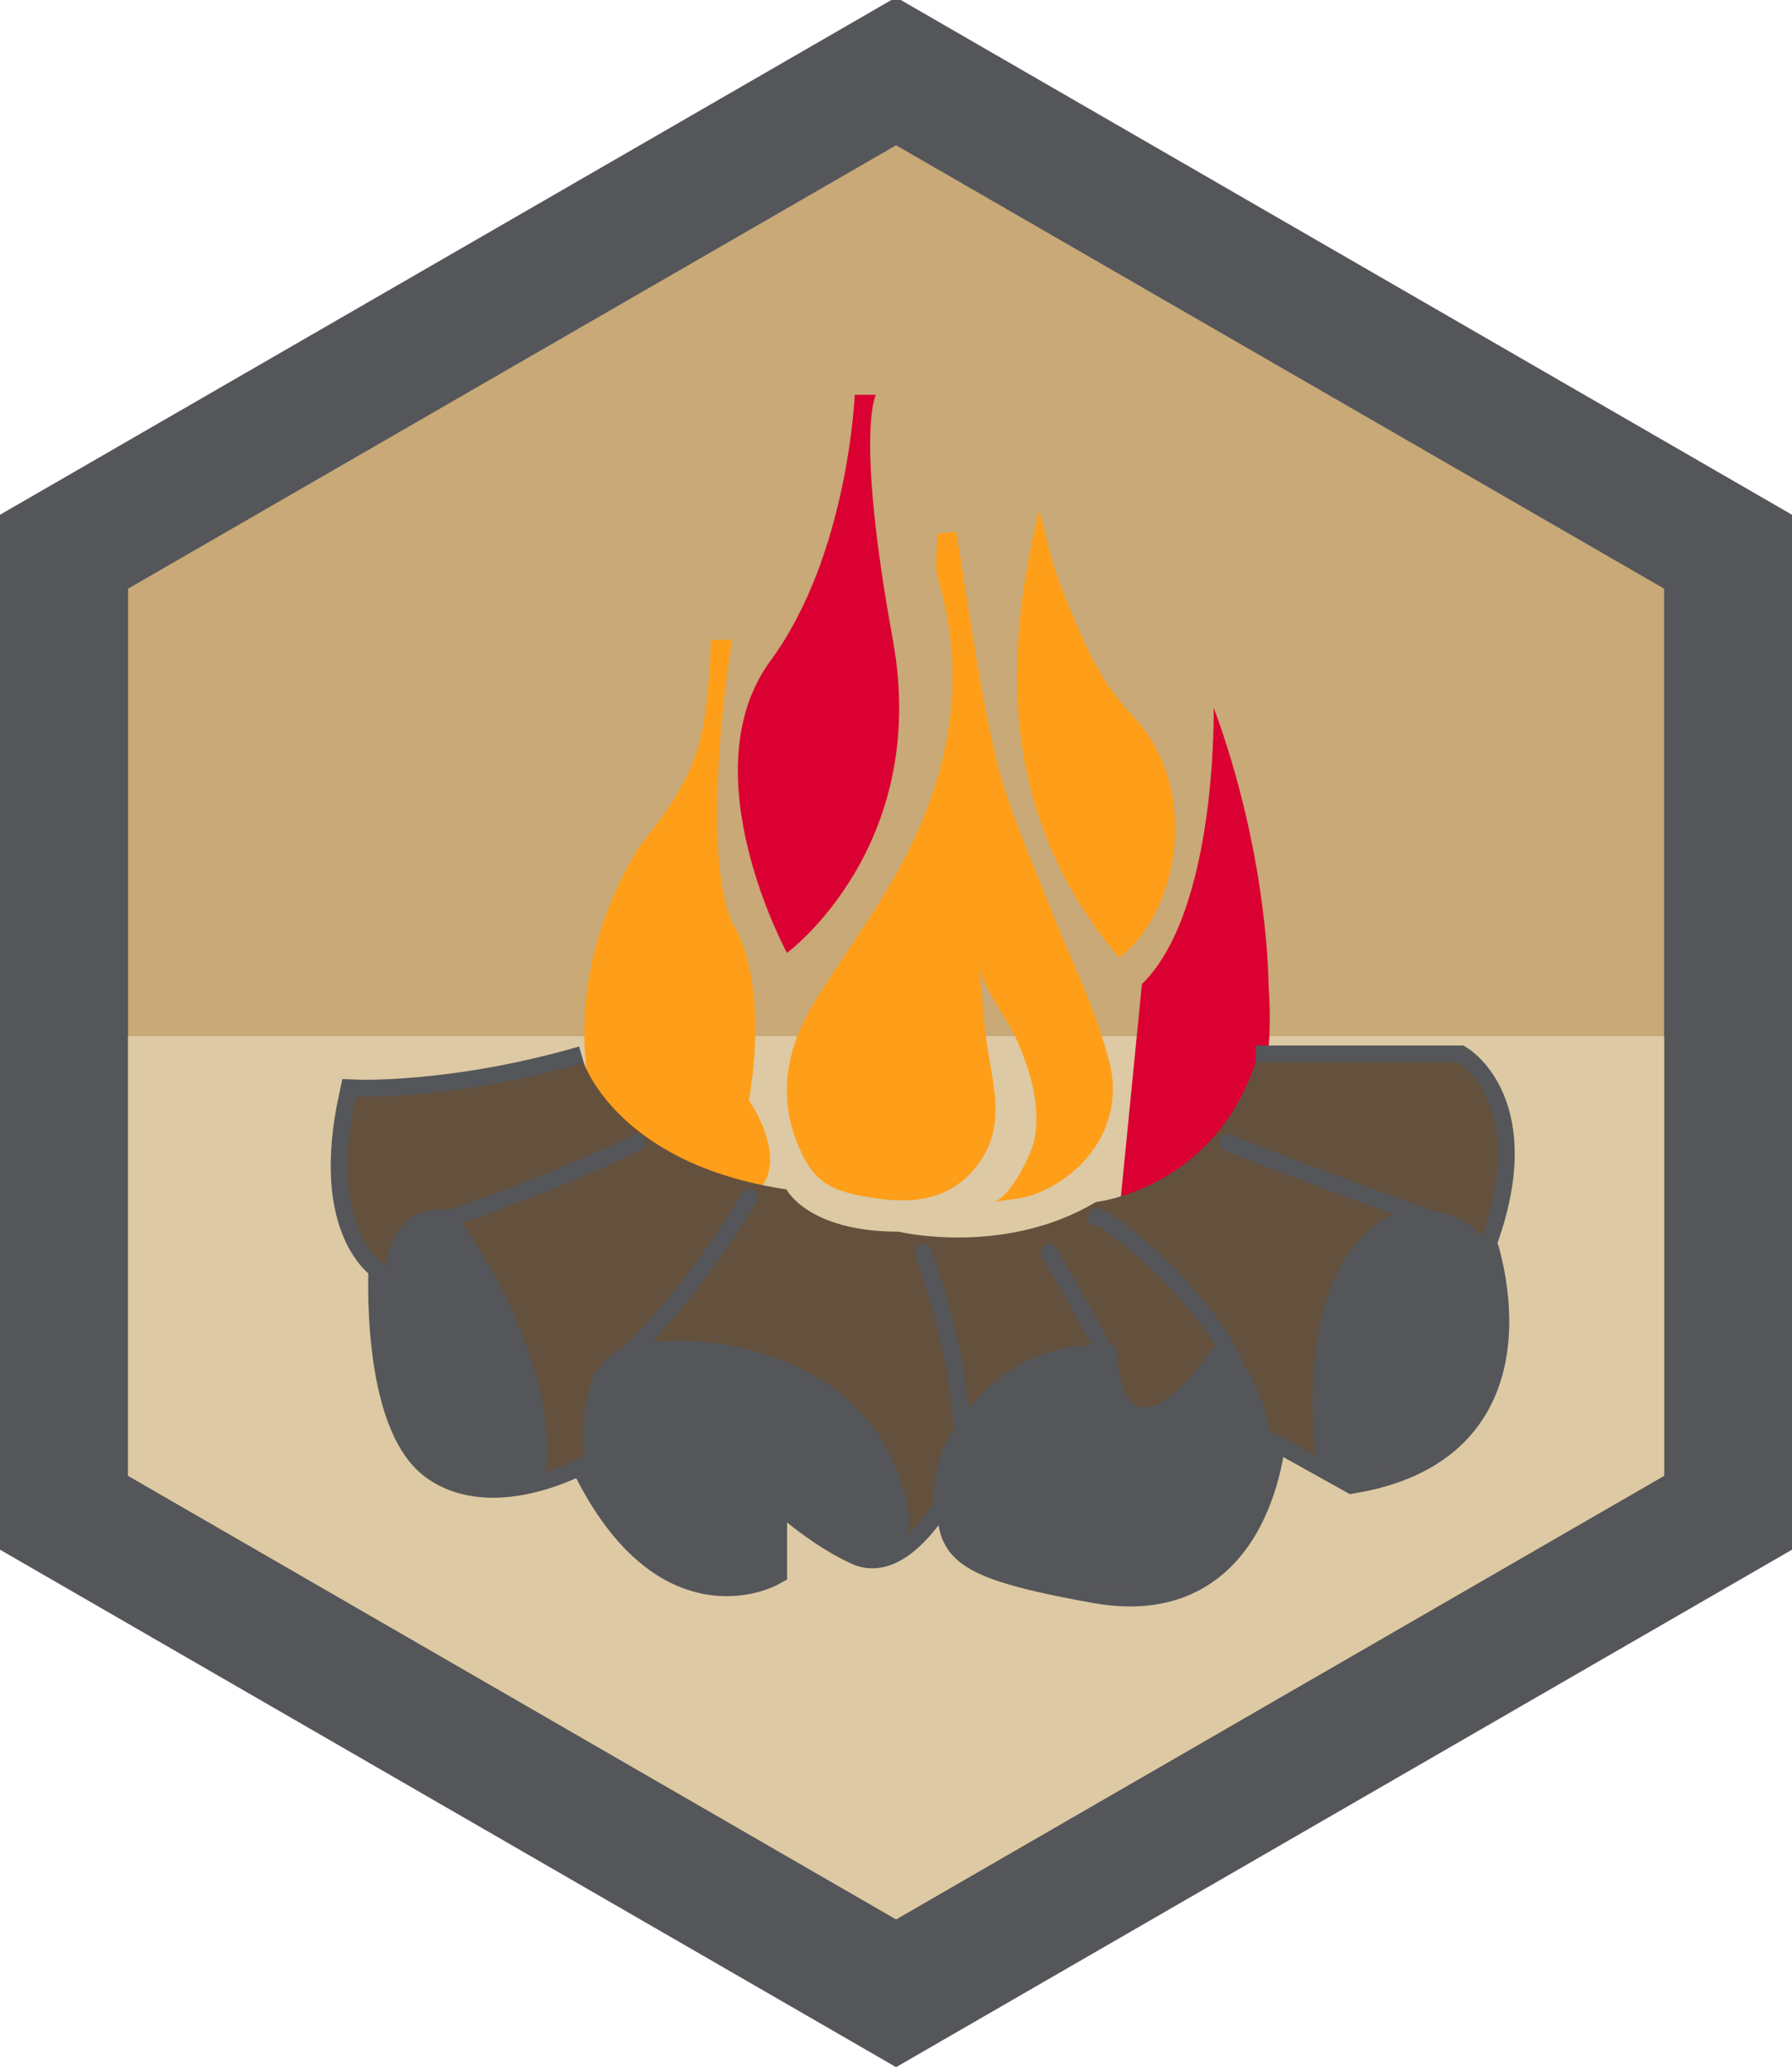 <?xml version="1.0" encoding="UTF-8"?><svg id="Layer_1" xmlns="http://www.w3.org/2000/svg" viewBox="0 0 99.21 114.56"><defs><style>.cls-1{fill:#c8a977;}.cls-1,.cls-2{fill-rule:evenodd;}.cls-3{stroke-linecap:round;stroke-linejoin:round;stroke-width:.93px;}.cls-3,.cls-4{fill:none;stroke:#54565a;}.cls-5{fill:#64513d;}.cls-2{fill:#ddc9a3;}.cls-6{fill:#ff9e18;}.cls-7{fill:#54565a;}.cls-4{stroke-miterlimit:10;stroke-width:1.87px;}.cls-8{fill:#db0032;}</style></defs><polygon class="cls-7" points="49.61 -.15 0 28.49 0 85.77 49.61 114.41 99.21 85.77 99.21 28.49 49.61 -.15"/><polygon class="cls-1" points="49.61 8.04 7.09 32.58 7.09 81.68 49.61 106.23 92.13 81.68 92.13 32.58 49.61 8.04"/><polygon class="cls-2" points="7.09 57.35 7.09 81.68 49.61 106.23 92.13 81.68 92.13 57.35 7.09 57.35"/><path class="cls-6" d="M52.93,29.43c.71,4.15,1.23,8.35,2.19,12.44,.65,2.78,1.88,5.43,2.92,8.11,1.18,3.04,2.58,5.69,3.38,8.82,.86,3.34-1.29,6.3-4.28,7.35-.57,.2-1.2,.22-2.17,.38,.93-.16,2.18-2.7,2.32-3.54,.31-1.87-.25-3.76-1.01-5.46-.52-1.17-1.96-2.98-2.08-4.16,.16,1.58,.24,3.18,.49,4.75,.34,2.14,.95,4.26-.5,6.26-1.25,1.72-3.03,2.31-5.57,1.96-2.67-.37-3.66-.88-4.55-3.25-1.02-2.72-.42-5.31,1.07-7.71,1.61-2.59,3.45-5.05,4.87-7.74,2.59-4.92,3.55-10.11,1.92-15.61-.23-.77-.03-1.66-.03-2.49,.35-.04,.69-.07,1.04-.11"/><path class="cls-6" d="M57.54,28.28c.43,1.57,.66,2.81,1.11,3.94,1.05,2.6,1.95,5.19,4.02,7.36,3.9,4.08,2.57,11-.72,13.42-6.12-7.26-6.69-15.51-4.42-24.73"/><path class="cls-6" d="M32.82,60.9s-2.1-6.44,2.57-14.03c3.25-4.12,3.74-5.61,3.97-11.46h1.17s-1.87,11.22,0,15.67c0,0,2.11,2.81,.93,9.82,0,0,2.63,3.74,.03,5.38,0,0-3.31-1.17-8.68-5.38"/><path class="cls-8" d="M67.19,39.16s.23,11.2-3.97,15.31l-1.17,11.82s9.12,1.62,8.18-11.82c0,0,0-7.12-3.04-15.31"/><path class="cls-8" d="M47.32,21.85s-.35,8.86-4.67,14.73c-4.53,6.17,.92,16.16,.92,16.16,0,0,7.95-5.85,5.86-17.33-2.09-11.49-.94-13.56-.94-13.56h-1.17Z"/><path class="cls-4" d="M69.53,58.8h11.22s3.98,2.4,1.17,9.97c0,0,3.98,11.08-7.02,12.95l-4.61-2.57s-.45,10.29-9.61,8.65c-9.16-1.64-7.56-2.57-8.01-6.31,0,0-2.55,5.38-5.13,4.21-2.57-1.17-4.9-3.51-4.9-3.51v4.68s-5.87,3.27-10.31-6.31c0,0-4.91,2.81-8.18,.47-3.27-2.34-2.81-10.99-2.81-10.99,0,0-3.27-1.87-1.64-9.35,0,0,5.37,.23,12.62-1.87"/><path class="cls-5" d="M69.53,58.8h11.22s3.98,2.4,1.17,9.97c0,0,3.98,11.08-7.02,12.95l-4.61-2.57s-.45,10.29-9.61,8.65c-9.16-1.64-7.56-2.57-8.01-6.31,0,0-2.55,5.38-5.13,4.21-2.57-1.17-4.9-3.51-4.9-3.51v4.68s-5.87,3.27-10.31-6.31c0,0-4.91,2.81-8.18,.47-3.27-2.34-2.81-10.99-2.81-10.99,0,0-3.27-1.87-1.64-9.35,0,0,5.37,.23,12.62-1.87,0,0,1.86,5.61,11.22,7.01,0,0,1.18,2.34,6.21,2.34,0,0,5.82,1.4,10.92-1.64,0,0,6.5-.7,8.84-7.72"/><path class="cls-7" d="M21.36,70.02s.23-3.51,3.74-3.04c0,0,5.82,7.63,5.13,14.46,0,0-9.81,4.95-8.87-11.42"/><path class="cls-7" d="M32.35,80.55s-.7-4.99,2.34-6c3.04-1.01,12.86-.26,15.23,7.6,0,0,2.28,5.73-3.77,3.43l-3.51-2.34s2.81,4.83-3.04,4.74c0,0-5.49-.76-7.25-7.43"/><path class="cls-7" d="M61.81,74.54s0,7.56,5.38,0c0,0,2.01-.31,3.11,4.6,0,0,0,10.41-9.61,8.65,0,0-11.35,.93-8.55-7.48,0,0,2.76-6.62,9.67-5.77"/><path class="cls-7" d="M72.94,81.46s-2-11.99,4.78-14.52c0,0,4.96-.49,5.21,3.89,.25,4.38,.89,8.58-6.14,10.43,0,0-1.95,1.26-3.85,.2"/><path class="cls-3" d="M22.82,68.15s7.16-2.3,12.42-4.91"/><path class="cls-3" d="M33.29,76.22s3.71-2.6,8.21-9.94"/><path class="cls-3" d="M51.1,69.32s2.49,6.35,2.16,11.94"/><path class="cls-3" d="M60.69,67.39c-.09-.66,6.56,4.57,7.94,8.82"/><path class="cls-3" d="M58.07,69.32s1.1,1.74,3.35,5.97"/><path class="cls-3" d="M67.94,63.24s3.79,1.52,11.06,4.15"/></svg>